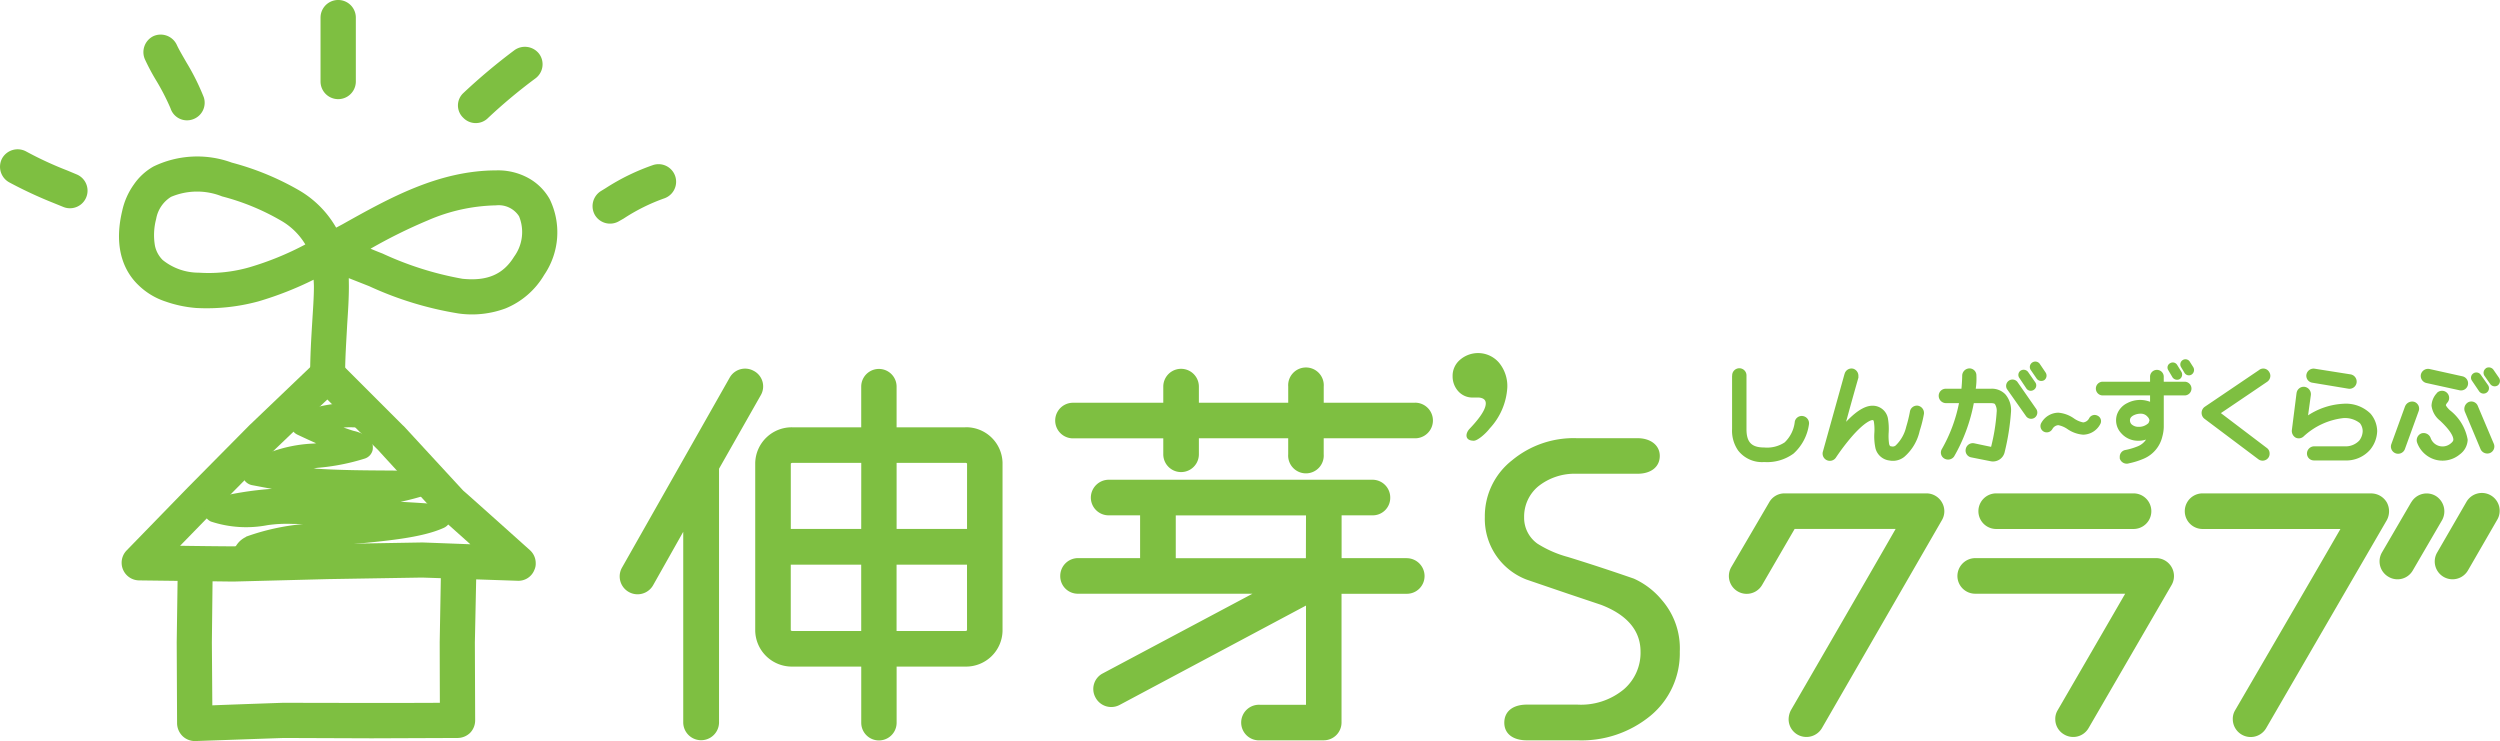 <svg xmlns="http://www.w3.org/2000/svg" width="196.608" height="58.276"><defs><clipPath id="a"><path fill="none" d="M0 0h196.608v58.277H0z"/></clipPath></defs><g clip-path="url(#a)" fill="#7ebf41"><path d="M12.062 13.099a4.638 4.638 0 00-1.537 1.413 5.611 5.611 0 00-.915 2.073c-.739 3.1.291 4.9 1.282 5.843a5.492 5.492 0 002.119 1.282 9.523 9.523 0 002.4.51 15.476 15.476 0 004.927-.523 26.651 26.651 0 004.326-1.7c.007.167.023.356.023.539 0 .844-.069 1.759-.134 2.822-.075 1.236-.163 2.652-.163 4.2a1.375 1.375 0 102.75 0c0-1.455.1-2.769.163-4.028.069-1.046.134-2.037.134-2.982 0-.226-.007-.458-.007-.674l1.6.631a27.013 27.013 0 007.047 2.151 7.58 7.58 0 003.675-.4 6.288 6.288 0 003.044-2.636 5.948 5.948 0 00.432-5.96 4.286 4.286 0 00-1.7-1.671 4.96 4.96 0 00-2.518-.589c-4.506.013-8.361 2.156-12.075 4.238-.16.085-.327.177-.5.265a7.968 7.968 0 00-2.894-2.923 21.573 21.573 0 00-5.31-2.191 7.9 7.9 0 00-6.173.311m3.557 8.344a4.505 4.505 0 01-2.819-.995 2.215 2.215 0 01-.611-1.128 4.954 4.954 0 01.095-2.1 2.56 2.56 0 011.168-1.738 5.266 5.266 0 014.012-.039 18.374 18.374 0 014.616 1.893 5.287 5.287 0 011.936 1.887 23.481 23.481 0 01-4.411 1.8 11.641 11.641 0 01-3.982.419m18.012-4.106a14.107 14.107 0 015.378-1.187 1.9 1.9 0 011.811.86 3.275 3.275 0 01-.389 3.175c-.86 1.4-2.119 1.939-4.064 1.739a25.512 25.512 0 01-6.284-1.985c-.32-.121-.634-.252-.942-.379a40.557 40.557 0 014.489-2.223M.17 12.449a1.4 1.4 0 00.54 1.883 33.916 33.916 0 003.54 1.647l.716.291a1.383 1.383 0 001.072-2.55l-.732-.307a27.962 27.962 0 01-3.247-1.5 1.4 1.4 0 00-1.889.536m11.895-9.607a1.4 1.4 0 00-.66 1.841 16.868 16.868 0 00.85 1.6 17.989 17.989 0 011.157 2.239 1.359 1.359 0 001.739.867 1.378 1.378 0 00.874-1.744 18.346 18.346 0 00-1.361-2.733c-.307-.536-.6-1.027-.768-1.4a1.4 1.4 0 00-1.831-.67m13.143-1.455v5.022a1.388 1.388 0 002.776 0V1.387a1.388 1.388 0 00-2.776 0m15.253 2.557a46.364 46.364 0 00-4.025 3.377 1.332 1.332 0 000 1.945 1.364 1.364 0 001.958 0 41.688 41.688 0 013.714-3.1 1.382 1.382 0 00.291-1.934 1.411 1.411 0 00-1.939-.288m10.954 9.018a17.189 17.189 0 00-3.786 1.837l-.347.213a1.4 1.4 0 00-.49 1.906 1.385 1.385 0 001.9.471l.353-.2a14.822 14.822 0 013.175-1.582 1.382 1.382 0 00-.8-2.645"/><path d="M24.806 28.483l-5.1 4.875-.029.023-4.892 4.943-4.826 4.963a1.389 1.389 0 00.965 2.357l7.379.092h.052l7.435-.193c.007 0 7.321-.121 7.4-.121.059 0 7.523.252 7.523.252a1.346 1.346 0 001.318-.87 1.122 1.122 0 00.1-.5 1.372 1.372 0 00-.454-1.036s-5.139-4.611-5.239-4.676c-.095-.1-4.682-5.078-4.682-5.078s-.029-.029-.046-.036l-4.972-4.97a1.385 1.385 0 00-1.929-.023m.938 2.936a468.63 468.63 0 004 3.982c.039.057 4.681 5.105 4.681 5.105a.447.447 0 01.1.095s1.239 1.105 2.462 2.2c-1.88-.072-3.744-.141-3.744-.141h-.075l-7.425.128h-.023s-7.35.177-7.409.177c-.026 0-2.112-.013-4.149-.046 1.3-1.331 2.583-2.658 2.6-2.658s4.832-4.9 4.868-4.927 2.828-2.717 4.11-3.917"/><path d="M34.69 44.265l-.111 6.235v.026s.007 3.1.013 4.744c-1.743.013-5.375.013-5.375.013l-6.909-.013h-.062s-3.763.128-5.548.2l-.036-4.944.069-6.189v-.02a1.373 1.373 0 10-2.746-.013l-.088 6.2v.026l.029 6.376a1.446 1.446 0 00.432.984 1.4 1.4 0 001.01.389s6.9-.242 6.954-.242l6.9.026 6.755-.026a1.428 1.428 0 00.991-.4 1.41 1.41 0 00.4-.991l-.023-6.117.128-6.215v-.034a1.387 1.387 0 00-2.773-.016m24.597-15.085a1.391 1.391 0 00-1.916.526l-8.478 14.958a1.406 1.406 0 002.446 1.386l2.383-4.227v15.02a1.408 1.408 0 002.815 0v-19.98l3.277-5.771a1.378 1.378 0 00-.526-1.913m16.613 4.427h-5.4v-3.2a1.391 1.391 0 10-2.782 0v3.2h-5.4a2.871 2.871 0 00-2.936 2.8v13.209a2.879 2.879 0 002.938 2.808h5.4v4.417a1.391 1.391 0 002.782 0v-4.417h5.4a2.869 2.869 0 002.93-2.809V36.401a2.861 2.861 0 00-2.93-2.8m-8.184 16.021h-5.4a.17.17 0 01-.141-.052v-5.162h5.539zm0-8.023h-5.538v-5.145a.181.181 0 01.141-.052h5.4zm8.321 7.971a.176.176 0 01-.141.052h-5.4v-5.214h5.539zm0-7.971h-5.538v-5.2h5.4a.189.189 0 01.141.052zm35.242-9.925h-7.19v-1.269a1.4 1.4 0 10-2.792 0v1.269h-7.026v-1.269a1.4 1.4 0 10-2.8 0v1.269h-7.1a1.4 1.4 0 100 2.8h7.1v1.252a1.4 1.4 0 102.8 0v-1.257h7.024v1.252a1.4 1.4 0 102.792 0v-1.252h7.19a1.4 1.4 0 100-2.8m-.657 12.222h-5.125v-3.363h2.439a1.377 1.377 0 001.386-1.4 1.4 1.4 0 00-1.386-1.4H87.196a1.415 1.415 0 00-1.409 1.4 1.4 1.4 0 001.409 1.4h2.465v3.364h-4.9a1.4 1.4 0 00-1.38 1.4 1.38 1.38 0 001.38 1.4h13.738l-11.781 6.27a1.381 1.381 0 00-.566 1.89 1.4 1.4 0 001.9.585l14.656-7.814v7.805h-3.592a1.4 1.4 0 100 2.792h4.986a1.4 1.4 0 001.4-1.383v-10.14h5.13a1.393 1.393 0 001.4-1.4 1.409 1.409 0 00-1.4-1.4m-7.932 0H92.466v-3.363h10.242zm14.147-12.171c0-.288-.2-.432-.553-.464h-.582a1.494 1.494 0 01-1.036-.5 1.738 1.738 0 01-.438-1.164 1.644 1.644 0 01.575-1.295 2.169 2.169 0 013.07.216 2.884 2.884 0 01.657 1.952 5.162 5.162 0 01-1.386 3.224c-.307.405-.948.965-1.249.965-.713 0-.683-.559-.34-.929.477-.5 1.282-1.4 1.282-2.008m7.105 2.736a7.572 7.572 0 00-5.032 1.736 5.578 5.578 0 00-2.148 4.466 5.11 5.11 0 003.253 4.908c.023.013 3.292 1.125 3.292 1.125l2.6.873c2.043.785 3.1 2.027 3.1 3.675a3.786 3.786 0 01-1.308 2.965 5.282 5.282 0 01-3.659 1.206h-3.972c-1.105 0-1.775.536-1.775 1.422 0 .857.664 1.386 1.775 1.386h3.973a8.539 8.539 0 005.764-1.945 6.365 6.365 0 002.289-5.035 5.784 5.784 0 00-1.39-4.028 6.137 6.137 0 00-2.227-1.71c-.778-.265-2.609-.906-5.182-1.7a8.7 8.7 0 01-2.393-1.046 2.5 2.5 0 01-1.05-2.093 3.087 3.087 0 011.121-2.423 4.576 4.576 0 012.969-.984h4.826c1.072 0 1.752-.543 1.752-1.406 0-.824-.709-1.39-1.752-1.39z"/><path d="M24.254 32.203a23.17 23.17 0 01-.664.173.981.981 0 00-.739.847v.092a.94.94 0 00.536.866c.569.268 1.069.5 1.478.677a1.2 1.2 0 00-.15.023 11.016 11.016 0 00-5.257 1.543.964.964 0 00-.415.781.9.9 0 00.023.206.959.959 0 00.752.742c.513.095 1.036.2 1.566.291a26.108 26.108 0 00-4.653.752 1.011 1.011 0 00-.7.866v.065a.965.965 0 00.549.886 8.853 8.853 0 004.453.288 10.491 10.491 0 011.909-.1c.3 0 .6.013.909.013a17.968 17.968 0 00-4.414.961.28.28 0 00-.118.065 1.814 1.814 0 00-.984 1.278.8.8 0 00-.016.19 1.748 1.748 0 00.572 1.2v.023a.984.984 0 001.246.245.949.949 0 00.494-.85.867.867 0 00-.114-.451l-.013-.026a31.838 31.838 0 016.83-1.02c2.988-.284 5.823-.52 7.582-1.324a.977.977 0 00.559-.873.339.339 0 00-.023-.16.969.969 0 00-.866-.808c-1.02-.078-2.063-.147-3.086-.2a20.379 20.379 0 002.008-.53.975.975 0 00.68-.919.557.557 0 00-.016-.157.96.96 0 00-.925-.814c-.821-.029-1.648-.029-2.5-.039-2.027-.013-4.093-.02-6.085-.16.088-.01.186-.039.278-.052a16.893 16.893 0 003.734-.726.915.915 0 00.634-.687 1.143 1.143 0 00.013-.206.953.953 0 00-.294-.709 2.757 2.757 0 00-1.2-.575c-.209-.059-.474-.154-.811-.268a6.182 6.182 0 01.781-.013.962.962 0 001.014-.919.987.987 0 00-.925-1.014 11.521 11.521 0 00-3.629.53m-5.437 12.6c.016 0 .023.026.039.033-.016-.007-.023-.033-.039-.033m121.513-6.005a1.375 1.375 0 00-1.2.706l-2.975 5.084a1.4 1.4 0 002.416 1.419l2.563-4.414h7.942c-1.788 3.132-8.239 14.262-8.239 14.262a1.592 1.592 0 00-.177.709 1.391 1.391 0 00.69 1.2 1.418 1.418 0 001.926-.5l9.439-16.361a1.381 1.381 0 000-1.4 1.41 1.41 0 00-1.206-.706zm15.013 5.091a1.414 1.414 0 00-1.409 1.4 1.4 1.4 0 001.409 1.4h11.784c-1.5 2.6-5.31 9.165-5.31 9.165a1.3 1.3 0 00-.186.706 1.378 1.378 0 00.7 1.2 1.394 1.394 0 001.916-.5l6.533-11.26a1.411 1.411 0 00-1.228-2.111zm1.642-5.091a1.4 1.4 0 000 2.8h10.8a1.4 1.4 0 100-2.8zm16.23 0a1.4 1.4 0 100 2.8h10.841c-1.8 3.132-8.285 14.262-8.285 14.262a1.305 1.305 0 00-.18.709 1.408 1.408 0 002.619.7l9.492-16.362a1.463 1.463 0 000-1.4 1.43 1.43 0 00-1.216-.706zm16.403.706l-2.3 3.946a1.4 1.4 0 00.53 1.916 1.383 1.383 0 001.9-.51l2.3-3.95a1.425 1.425 0 00-.507-1.913 1.4 1.4 0 00-1.916.51m4.319.001l-2.282 3.946a1.4 1.4 0 102.423 1.406l2.282-3.95a1.4 1.4 0 10-2.423-1.4m-57.731-9.96v4.2a2.718 2.718 0 00.477 1.681 2.372 2.372 0 002.05.906 3.516 3.516 0 002.305-.664 3.8 3.8 0 001.213-2.289.575.575 0 00-.445-.657.558.558 0 00-.667.425 2.627 2.627 0 01-.8 1.641 2.5 2.5 0 01-1.6.4c-.991 0-1.4-.4-1.4-1.445v-4.2a.563.563 0 10-1.125 0m8.833-.13l-1.7 6.1a.57.57 0 001.023.471 16.986 16.986 0 011.249-1.648c.994-1.141 1.537-1.331 1.658-1.3.029.007.059.013.082.134a3.985 3.985 0 01.039.821 4.5 4.5 0 00.082 1.246 1.284 1.284 0 001.1.974 1.429 1.429 0 001.171-.288 3.775 3.775 0 001.213-2.057 9.494 9.494 0 00.33-1.314.583.583 0 00-.471-.651.559.559 0 00-.634.487 10.777 10.777 0 01-.288 1.171 2.967 2.967 0 01-.827 1.468.359.359 0 01-.324.075c-.095-.01-.141-.01-.193-.18a4.224 4.224 0 01-.036-.9 4.906 4.906 0 00-.059-1.128 1.223 1.223 0 00-.925-.961c-.664-.15-1.416.239-2.364 1.236.461-1.713.968-3.472.968-3.472v-.149a.58.58 0 00-.409-.556.561.561 0 00-.68.419m11.517 1.156h-1.2a5.37 5.37 0 00.052-1.04.547.547 0 00-.549-.559.582.582 0 00-.569.579s0 .392-.059 1.02h-1.222a.554.554 0 00-.566.566.574.574 0 00.566.566h1.03a11.958 11.958 0 01-1.341 3.6.541.541 0 00.193.762.58.58 0 00.759-.16 13.338 13.338 0 001.553-4.2h1.357c.213 0 .288.052.3.069a.974.974 0 01.141.634 15.175 15.175 0 01-.438 2.733c-.226-.043-1.341-.281-1.341-.281a.565.565 0 00-.654.464.544.544 0 00.441.647l1.478.294a.944.944 0 001.131-.66 18.684 18.684 0 00.51-3.2 1.909 1.909 0 00-.441-1.39 1.465 1.465 0 00-1.125-.445m2.057-.553a.5.5 0 00-.811.575l1.5 2.132a.49.49 0 00.677.128.5.5 0 00.121-.7zm.716.53a.416.416 0 00.6.1.41.41 0 00.1-.582l-.566-.814a.438.438 0 00-.589-.1.409.409 0 00-.088.582zm1.514-1.252l-.461-.683a.428.428 0 00-.592-.1.42.42 0 00-.111.589l.461.674a.45.45 0 00.6.118.435.435 0 00.1-.6m10.91.726h-1.615v-.36a.539.539 0 10-1.076 0v.36h-3.7a.54.54 0 100 1.079h3.7v.5a2.182 2.182 0 00-1.788.1 1.579 1.579 0 00-.808.889 1.473 1.473 0 00.33 1.484 1.734 1.734 0 001.327.589 1.843 1.843 0 00.624-.092 1.411 1.411 0 01-.634.523 5.227 5.227 0 01-1 .3h-.007a.538.538 0 00-.428.523v.137a.574.574 0 00.68.4l.013-.007a6.068 6.068 0 001.18-.366 2.509 2.509 0 001.475-1.743 3.13 3.13 0 00.114-.745v-2.492h1.615a.54.54 0 100-1.079m-2.825 3.26a1.072 1.072 0 01-.785.288.78.78 0 01-.549-.209.443.443 0 01-.1-.412c.065-.255.5-.419.827-.412a.67.67 0 01.53.229.548.548 0 01.163.288.986.986 0 01-.082.229m1.887-3.613a.438.438 0 00.569.15.433.433 0 00.141-.569l-.335-.543a.4.4 0 00-.556-.141.382.382 0 00-.144.549zm1.654-.768l-.279-.439a.4.4 0 00-.56-.147.405.405 0 00-.134.562l.265.441a.4.4 0 00.556.144.431.431 0 00.147-.566m5.176.2l-4.286 2.9a.587.587 0 00-.029.932l4.244 3.188a.557.557 0 00.788-.114.53.53 0 00.1-.337.521.521 0 00-.216-.432l-3.616-2.743c.938-.628 3.649-2.469 3.649-2.469a.578.578 0 00.242-.461.568.568 0 00-.095-.307.532.532 0 00-.785-.157m3.718.35a.554.554 0 00.468.654l2.835.471a.566.566 0 00.641-.471.578.578 0 00-.461-.654l-2.835-.448a.572.572 0 00-.647.448m-.778 1.461l-.373 2.949a.611.611 0 00.3.562.556.556 0 00.634-.1 5.51 5.51 0 013.109-1.435 1.89 1.89 0 011.314.4 1.032 1.032 0 01.216.634 1.264 1.264 0 01-.268.732 1.472 1.472 0 01-1.151.454h-2.4a.569.569 0 00-.562.566.542.542 0 00.562.543h2.406a2.485 2.485 0 002-.844 2.422 2.422 0 00.553-1.452 2.168 2.168 0 00-.52-1.38 2.766 2.766 0 00-2.142-.781 5.554 5.554 0 00-2.773.912c.111-.8.222-1.618.222-1.618v-.074a.582.582 0 00-.507-.553.568.568 0 00-.618.484m9.778-1.464a.57.57 0 00.441.683l2.593.569a.553.553 0 00.664-.435.564.564 0 00-.438-.664l-2.58-.572a.579.579 0 00-.68.419m1.253 1.478a1.518 1.518 0 00-.419.984 1.776 1.776 0 00.67 1.18c.889.834 1.046 1.285 1.046 1.491 0 .046-.01.141-.186.284a.994.994 0 01-1.6-.412.584.584 0 00-.719-.363.576.576 0 00-.347.719 2.149 2.149 0 001.393 1.337 2.12 2.12 0 001.968-.405 1.486 1.486 0 00.615-1.1v-.075a3.761 3.761 0 00-1.4-2.3c-.284-.268-.314-.4-.314-.4a.675.675 0 01.141-.219.561.561 0 00-.857-.723m-2.489 1.032l-1.089 3a.568.568 0 001.066.389l1.089-3a.563.563 0 00-.327-.729.6.6 0 00-.739.347m4.996-.337a.6.6 0 00-.3.749l1.246 2.972a.584.584 0 00.736.288.558.558 0 00.3-.726l-1.256-2.969a.548.548 0 00-.726-.314m.366-2.249a.406.406 0 00-.1.575l.559.827a.426.426 0 00.7-.487l-.576-.817a.42.42 0 00-.582-.1m.999-.405a.432.432 0 00-.121.592l.454.647a.435.435 0 00.589.111.441.441 0 00.1-.6l-.445-.647a.446.446 0 00-.582-.108m-34.979 4.325a.5.5 0 00.209.664.5.5 0 00.67-.2v.007a.579.579 0 01.471-.317 1.935 1.935 0 01.732.317 2.5 2.5 0 001.223.432 1.549 1.549 0 001.347-.837.472.472 0 00-.216-.657.487.487 0 00-.664.209.585.585 0 01-.468.32 1.906 1.906 0 01-.732-.32 2.488 2.488 0 00-1.223-.445 1.557 1.557 0 00-1.35.83"/></g></svg>